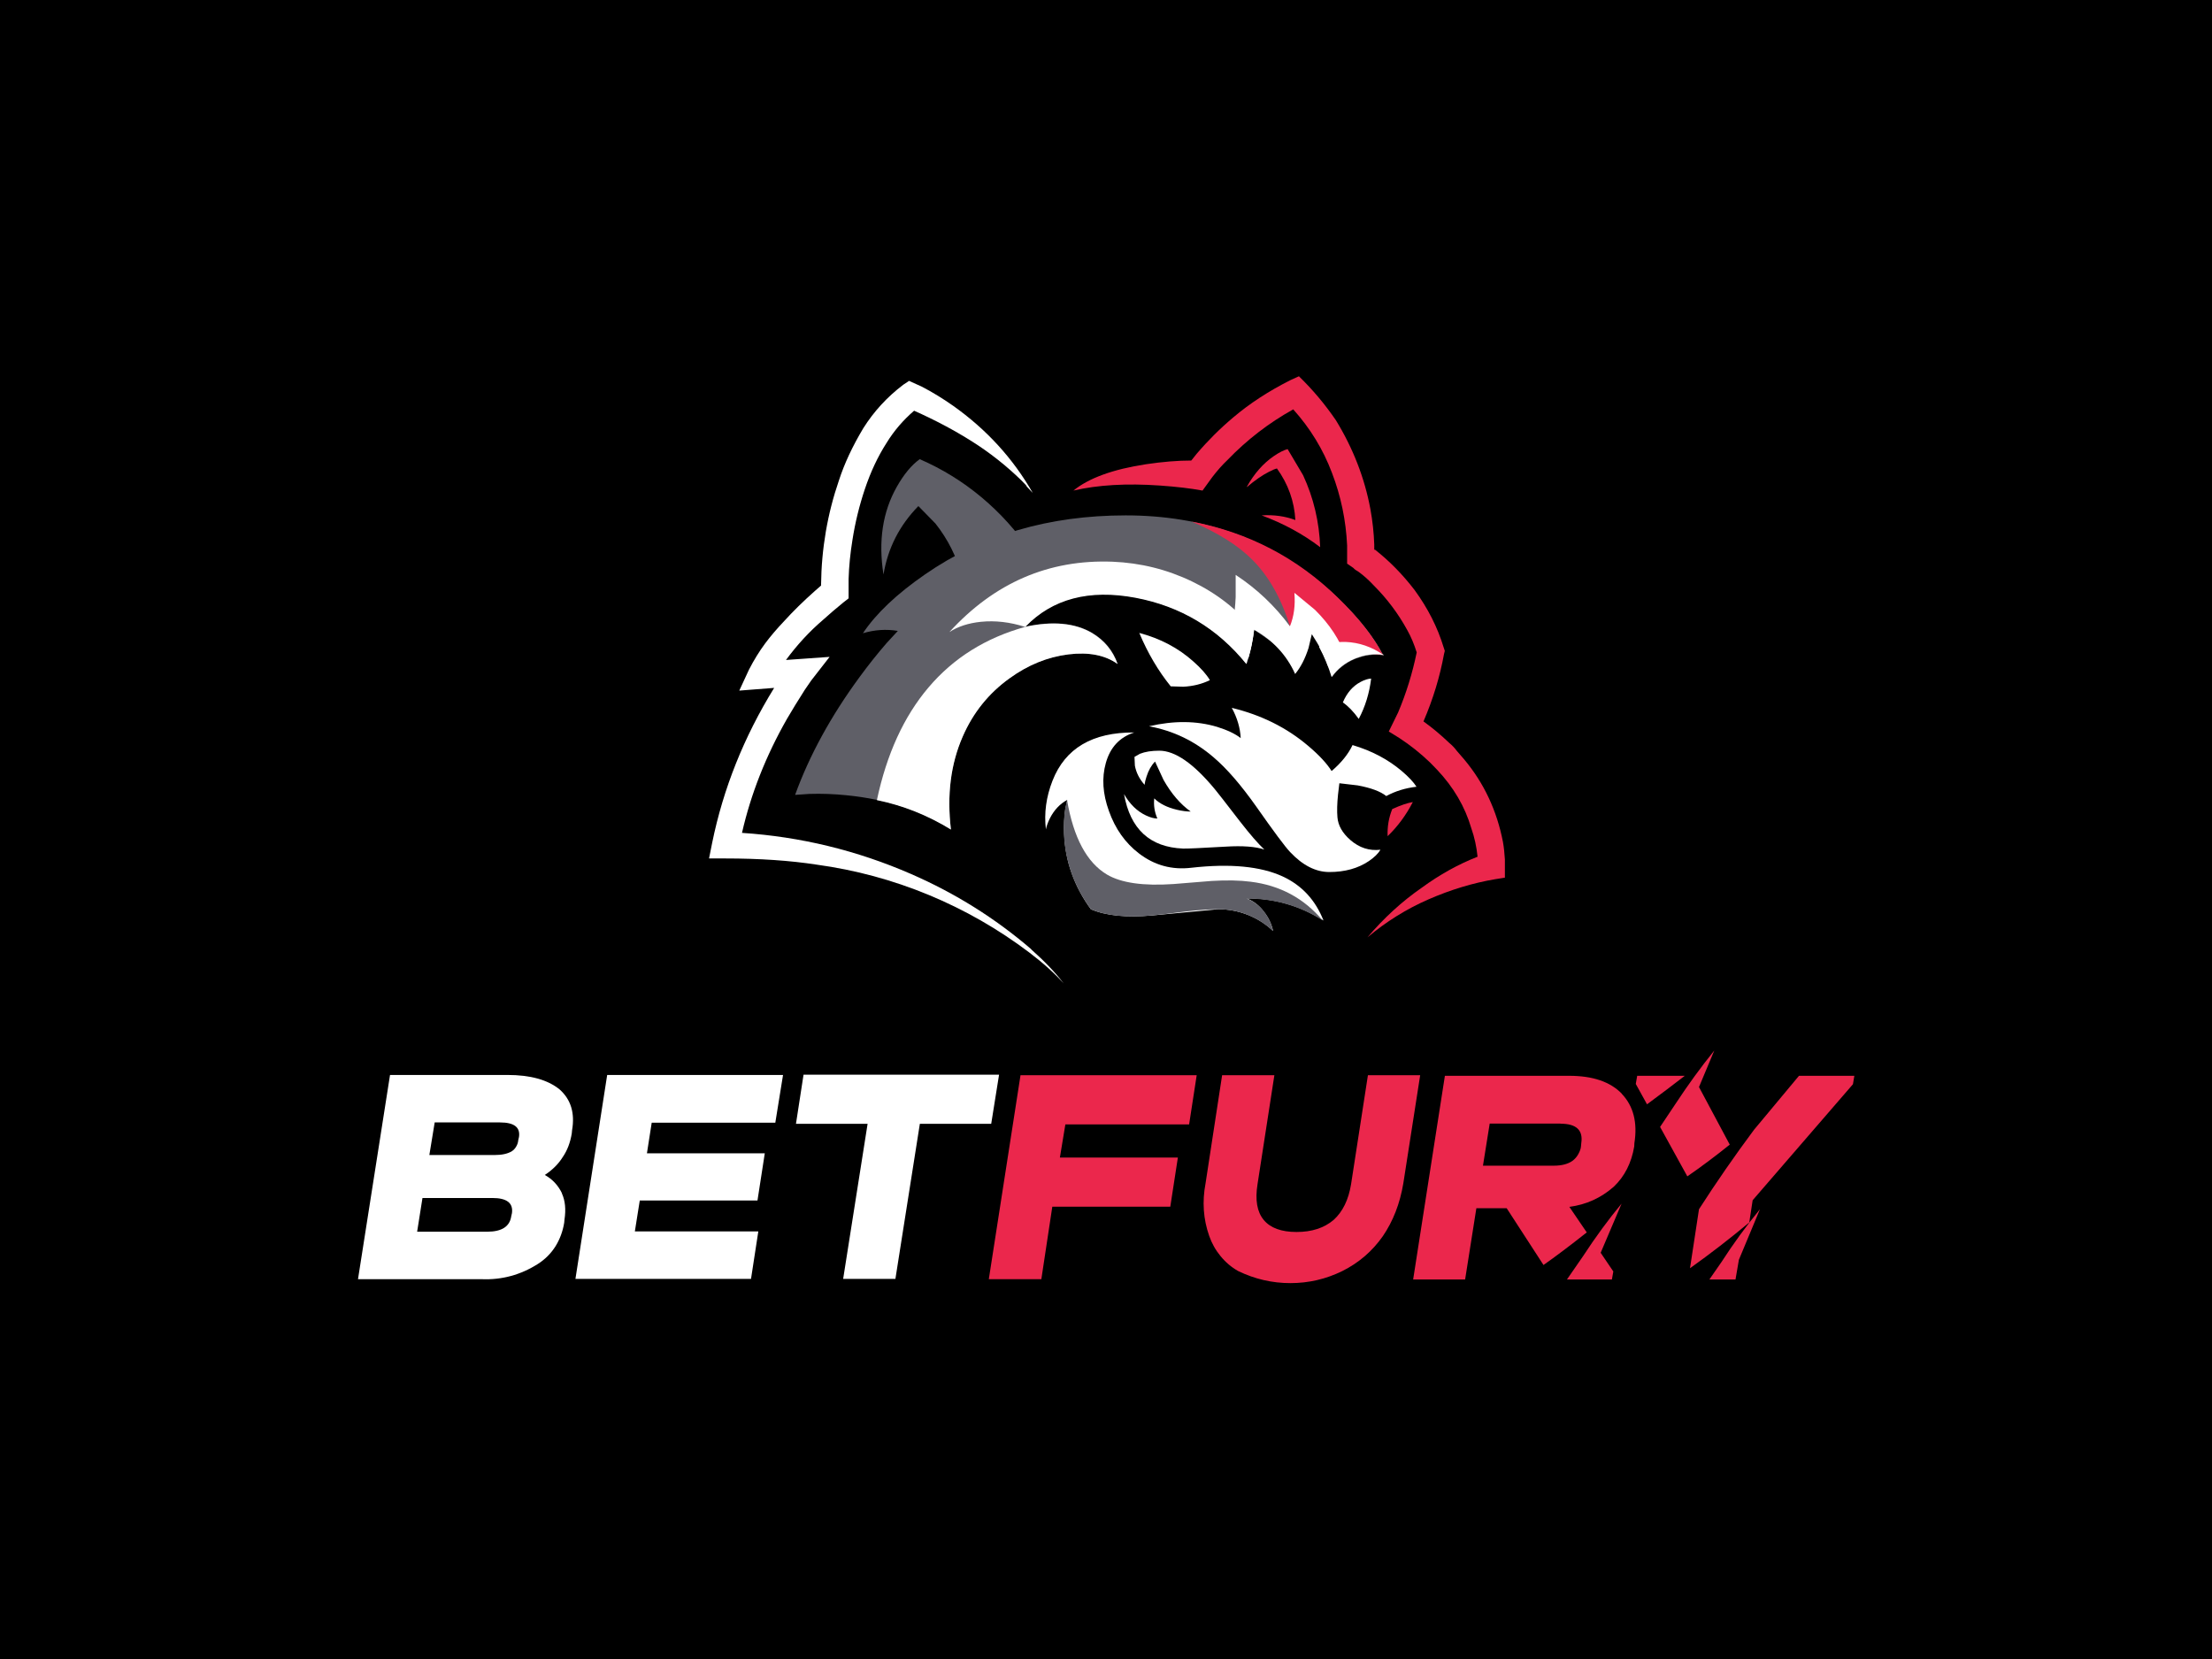 <?xml version="1.0" encoding="UTF-8"?>
<svg xmlns="http://www.w3.org/2000/svg" xmlns:xlink="http://www.w3.org/1999/xlink" version="1.1" preserveAspectRatio="none" x="0px" y="0px" width="400px" height="300px" viewBox="0 0 400 300">
  <rect x="0" y="0" width="400" height="300" fill="#333333" stroke="none"/>
  <defs>
    <g id="Layer1_0_FILL">
      <path fill="#000000" stroke="none" d=" M 400 300 L 400 0 0 0 0 300 400 300 Z"></path>
    </g>
    <g id="Layer0_0_MEMBER_0_MEMBER_0_FILL">
      <path fill="#5F5F67" stroke="none" d=" M 344.4 359.95 Q 351.6 354.75 359.7 353.75 367.55 352.8 372.4 356.2 370.65 351.05 365.85 348.2 359.2 344.3 348.5 346.6 359 335.65 377 339.05 394.45 342.35 405.7 356.2 407 352.1 407.6 347.4 L 412 350.45 Q 416.7 354.35 418.2 358.8 418.5 355.85 420.55 351.95 421.55 350 422.5 348.6 L 424.3 351.5 Q 426.4 355.25 427.7 359.6 430 356.5 433.5 355 437.3 353.4 440.9 354 436.2 345 425.55 335.95 404.25 317.9 374.5 317.9 344.7 317.9 322.75 333.1 311.75 340.7 306.7 348.3 311.2 346.95 315.7 347.7 L 312.8 350.85 Q 309.2 355 305.8 359.65 294.75 374.7 289.2 390 L 292.9 389.75 Q 297.6 389.6 302.5 390.1 318.05 391.65 329.4 398.9 327.8 385.5 332.4 374.9 336.4 365.7 344.4 359.95 Z"></path>
    </g>
    <g id="Layer0_0_MEMBER_0_MEMBER_1_FILL">
      <path fill="#FFFFFF" stroke="none" d=" M 344.5 359.95 Q 351.65 354.75 359.75 353.75 367.6 352.8 372.4 356.25 370.55 351.1 365.8 348.25 359.15 344.35 348.6 346.65 333.25 350.9 323.6 362.3 314.1 373.5 310.3 391.35 320.35 393.4 329.4 398.95 327.8 385.55 332.45 374.95 336.45 365.75 344.5 359.95 Z"></path>
    </g>
    <g id="Layer0_0_MEMBER_0_MEMBER_2_FILL">
      <path fill="#636363" stroke="none" d=" M 434.2 354.75 Q 437.45 353.5 440.9 353.95 437.65 347.7 430.4 340.4 415.9 325.85 396 320.65 407.55 325.45 414.3 330.9 423.65 338.5 429.2 350.85 L 434.2 354.75 Z"></path>
    </g>
    <g id="Layer0_0_MEMBER_0_MEMBER_3_FILL">
      <path fill="#5F5F67" stroke="none" d=" M 342.35 334.95 Q 346.3 331.8 349.85 327.15 344.55 319.3 337.25 313.2 330 307.15 321.35 303.4 318.2 305.65 315.45 310.5 309.95 320.2 312 333.15 313.7 322.95 321 315.5 L 325.4 320 Q 330.2 326.05 332.25 333.65 334.4 341.2 342.35 334.95 Z"></path>
    </g>
    <g id="Layer0_0_MEMBER_0_MEMBER_4_FILL">
      <path fill="#FFFFFF" stroke="none" d=" M 398.05 372.45 Q 390.077 370.073 380.5 372.3 389.864 374.012 397.2 380.35 402.25 384.65 408.15 393 414.95 402.7 416.9 404.75 421.75 409.9 427 409.9 433.05 409.9 437.25 407.05 439.35 405.6 440.2 404.15 435.9 404.65 432.45 401.65 429.35 398.95 429.1 395.75 428.9 393.4 429.25 389.95 L 429.6 387 434.3 387.55 Q 439.45 388.5 441.7 390.3 445.2 388.4 449.5 387.9 448.35 386.1 445.7 383.85 440.4 379.35 433 377.15 431.35 380.65 427.6 383.85 425.75 380.9 421.55 377.35 413.25 370.3 401.85 367.55 403.95 371.4 404.15 375.35 402.05 373.7 398.05 372.45 M 430.5 366.15 Q 432.6 367.6 434.6 370.4 437.1 365.7 437.8 360 436.6 360.05 435.1 360.85 432.05 362.45 430.5 366.15 Z"></path>
    </g>
    <g id="Layer0_0_MEMBER_0_MEMBER_5_FILL">
      <path fill="#FFFFFF" stroke="none" d=" M 379.35 387.4 Q 379.45 386.5 379.85 385.3 380.6 382.9 382.05 381.4 L 384.25 386.15 Q 387.25 391.45 391.25 394.3 389.7 394.3 387.75 393.85 383.9 392.95 381.85 390.9 381.55 393.55 382.65 396.1 381.4 396.1 379.7 395.3 376.3 393.7 374.05 389.8 376.45 403.35 389.3 403.85 390.8 403.9 400.3 403.35 406.85 402.95 410.25 404.1 407.85 401.85 404 396.9 398.15 389.3 397.45 388.5 389.25 378.6 383.15 378.6 380.15 378.6 378.15 379.4 L 376.75 380.2 376.85 382.45 Q 377.35 385.15 379.35 387.4 Z"></path>
    </g>
    <g id="Layer0_0_MEMBER_0_MEMBER_6_FILL">
      <path fill="#FFFFFF" stroke="none" d=" M 359.4 391.3 L 358.9 393.7 Q 358.45 396.8 358.6 400.1 359.05 410.65 365.5 419.5 371.35 422 381.35 421.1 398.1 419.5 398.4 419.5 402.3 419.5 406 420.95 409.65 422.4 412.5 425.1 411.9 422.35 410.1 420.1 408.35 417.75 405.7 416.7 416.4 416.65 425.5 422.4 422.4 414.5 415 411.05 406.4 407.1 391.4 408.8 383.9 409.7 377.9 405.1 372.6 401.05 370.15 394.15 367.75 387.5 369.35 381.8 371.05 375.7 376.7 373.9 360.5 373.8 355.6 386.35 353.15 392.6 353.9 398.9 354.15 397.6 354.95 396 356.6 392.8 359.4 391.3 Z"></path>
    </g>
    <g id="Layer0_0_MEMBER_0_MEMBER_7_FILL">
      <path fill="#5F5F67" stroke="none" d=" M 359.35 391.3 L 358.85 393.7 Q 358.4 396.8 358.55 400.1 359 410.65 365.5 419.5 371.35 422.05 381.35 421.1 384.1 420.85 389.8 420.1 394.95 419.5 398.35 419.5 402.3 419.5 405.95 420.95 409.6 422.4 412.5 425.15 411.9 422.35 410.1 420 408.3 417.75 405.7 416.75 416.434 416.75 425.3 422.4 418.054 413.794 406.7 412.4 402.5 411.85 396.65 412.2 390 412.75 386.8 413 375.15 413.8 369.65 410.55 361.85 405.9 359.35 391.3 Z"></path>
    </g>
    <g id="Layer0_0_MEMBER_0_MEMBER_8_FILL">
      <path fill="#FFFFFF" stroke="none" d=" M 377.9 348.2 L 378 348.25 Q 381.25 356 386.1 362 L 389.35 362.1 Q 393.15 361.9 396.2 360.4 394.9 358.2 391.95 355.6 386.1 350.35 377.9 348.2 Z"></path>
    </g>
    <g id="Layer0_0_MEMBER_0_MEMBER_9_FILL">
      <path fill="#EB274C" stroke="none" d=" M 448.55 391.85 Q 446.45 392.2 443.25 393.65 441.9 396.95 442.05 400.65 445.95 396.9 448.55 391.85 M 416.85 346.5 L 424.35 348.2 Q 426.25 351.75 432.8 353.05 433.15 353.15 440.85 353.9 437.25 346.95 429.3 339.2 413.4 323.65 391.5 319.5 401.7 323.85 407.15 329.35 413.5 335.7 416.85 346.5 M 405.75 310.5 L 405.75 310.6 Q 408.8 308 411.45 306.65 412.8 305.95 413.5 305.8 417.85 311.85 418.25 319.1 414.25 317.6 409.55 317.9 417.95 321 424.65 326.1 424.3 316.3 420.25 307.55 L 416.25 300.8 Q 414.75 301.2 412.7 302.6 408.55 305.45 405.75 310.5 Z"></path>
    </g>
    <g id="Layer0_0_MEMBER_0_MEMBER_10_FILL">
      <path fill="#EB274C" stroke="none" d=" M 419.2 282.05 L 419.2 282 417 283 Q 408.55 287.25 402.2 292.65 397.15 296.9 392.8 302 L 391.4 303.75 Q 386.2 303.75 379.75 304.7 366.95 306.65 361 311.5 370.45 309.3 383.3 310.2 389.75 310.65 394.3 311.5 L 396.8 308.05 Q 398.75 305.5 400.7 303.65 408.25 295.8 417.7 290.55 424.3 297.9 427.7 306.95 431.15 315.95 431.6 325.65 L 431.6 330.35 433.2 331.45 433.5 331.75 433.75 331.95 434.55 332.45 Q 436.55 333.9 438.55 336.05 443.65 341.15 447.15 347.55 448.55 350.05 449.55 353.25 447.9 361.3 444.75 368.75 L 442.35 373.65 445.1 375.35 Q 449.3 378.1 453 381.65 L 454.75 383.45 Q 461.2 390.25 463.65 398.65 464.85 402.05 465.25 405.95 457.75 408.9 450.85 413.95 443.2 419.25 436.85 426.75 444.1 420.65 452.6 416.95 461.2 413.2 469.8 411.75 L 472.3 411.35 472.3 406.65 Q 472.15 404.1 471.8 402.15 469.45 390 461.8 380.85 L 459.9 378.65 Q 459.1 377.55 457.9 376.55 454.65 373.45 451.3 371.05 455 362.45 456.6 353.65 L 456.8 352.85 456.5 351.95 Q 454.15 344.2 449 337.15 444.4 331.15 438.8 326.75 L 438.6 326.75 438.6 325.45 Q 438.45 320.9 437.6 316.25 435.35 304.2 428.7 293.35 424.5 287.2 419.2 282.05 Z"></path>
    </g>
    <g id="Layer0_0_MEMBER_0_MEMBER_11_FILL">
      <path fill="#FFFFFF" stroke="none" d=" M 440.85 354 L 441 353.9 440.75 353.65 440.85 354 Z"></path>
    </g>
    <g id="Layer0_0_MEMBER_0_MEMBER_12_FILL">
      <path fill="#FFFFFF" stroke="none" d=" M 391.6 334.95 Q 381.95 330.3 371.1 329.85 346.45 328.9 329 348 332.3 345.85 337.15 345.35 342.65 344.8 348.5 346.65 L 348.6 346.65 Q 359.05 335.8 377 339.15 394.45 342.45 405.6 356.25 406.944 352.367 407.6 347.5 401.25 339.6 391.6 334.95 M 424.5 351.7 L 424.35 351.8 Q 426.45 355.75 427.6 359.6 429.9 356.4 433.5 354.9 437.25 353.3 441 353.9 436.4 350.75 431.25 350.55 427.7 350.45 424.5 351.7 Z"></path>
    </g>
    <g id="Layer0_0_MEMBER_0_MEMBER_13_FILL">
      <path fill="#FFFFFF" stroke="none" d=" M 347.6 308.9 L 348.75 310.1 349 310.5 350.5 312.1 Q 342.9 298.8 330 289.65 325.95 286.8 321.9 284.7 L 318.6 283.2 317.1 284.2 Q 310.9 288.9 306.8 295.4 302.6 302.4 300.5 308.9 296.05 321.85 295.9 335.8 L 295.9 336 294.3 337.4 Q 289.8 341.4 286.4 345.15 283.55 348.15 281.5 350.9 279.2 354 277.3 357.7 L 274.8 363.1 283.8 362.4 Q 272.1 381.35 267.8 402.4 L 267 406.4 271.2 406.4 Q 284.4 406.4 294.8 408 309.75 410.05 323.65 415.8 337.55 421.55 349.6 430.65 354.95 434.7 358.5 438.65 355.2 434.35 350.1 429.85 L 350.1 429.8 Q 336.2 417.85 319.1 410.4 298.2 401.3 275.5 399.8 278.95 384.7 287.1 370.4 289.05 367.05 291.7 362.9 L 293.35 360.5 298.1 354.4 286.85 355.2 Q 291.15 349.35 296.35 344.9 298.9 342.6 301.6 340.4 L 303 339.3 303 334.3 Q 303.15 329.4 304 324.2 305.05 317.5 307.2 311.1 309.45 304.4 312.8 299.2 315.65 294.55 319.9 290.9 327.9 294.45 334.8 298.8 341.7 303.15 347.6 308.9 M 402.85 333.25 L 402.85 339 Q 402.55 345.6 401 350 L 406.1 354.8 Q 407.15 351.5 407.6 347.4 414.8 351.4 418.2 358.8 420.35 356.2 421.65 352.1 L 422.5 348.5 Q 425.45 353 426.6 356.65 L 431.2 354.25 Q 428.95 347.85 423.3 342.25 L 418.1 337.95 418 337.9 Q 418.4 342.7 416.85 346.5 411 338.6 402.85 333.25 Z"></path>
    </g>
    <g id="Layer0_0_MEMBER_1_MEMBER_0_FILL">
      <path fill="#EB274C" stroke="none" d=" M 960.75 396 L 970.05 396 971.25 389 978.75 371 Q 971.3 380.1 965.05 389.8 L 960.75 396 M 926.55 393.15 L 922.05 386.5 929.5 369 Q 922.55 377.35 915.75 387.75 L 910.05 396 926.05 396 926.55 393.15 M 957.05 327.5 L 962.5 314.5 Q 955.35 323.35 948.75 333.4 L 943.2 341.7 952.9 359.3 Q 960.5 354.05 968 348 L 957.05 327.5 M 952 323.5 L 935.05 323.5 934.55 326.4 938.55 333.65 Q 946.2 328 952 323.5 M 877.8 370.65 L 888.6 370.65 901.7 390.85 Q 908.05 386.4 917.1 379.25 L 910.9 370.15 Q 919.85 369 926.7 363 932.5 357.5 934 348.65 L 934.05 347.5 Q 935.8 336.45 929.55 329.9 L 929.6 329.9 Q 923.45 323.5 910.8 323.5 L 866.6 323.5 855.3 396 873.8 396 877.8 370.65 M 880.15 355.5 L 882.55 340.5 907.75 340.5 907.75 340.55 Q 916.2 340.55 915.15 347.45 L 915.05 348.55 Q 915 349.75 914.05 351.45 913.3 352.8 912.05 353.75 909.6 355.5 905.35 355.5 L 880.15 355.5 M 1012.35 323.5 L 992.65 323.5 976.65 342.7 Q 966.3 356.6 957.05 371 L 953.85 392 Q 964.6 384.35 974.95 375.7 L 976.15 367.8 1011.85 326.5 1012.35 323.5 Z"></path>
    </g>
    <g id="Layer0_0_MEMBER_1_MEMBER_1_FILL">
      <path fill="#FFFFFF" stroke="none" d=" M 628.25 340.2 L 631 323.2 568.4 323.2 557.1 395.8 619.6 395.8 622.2 378.9 578.25 378.9 580 367.9 621.9 367.9 624.5 351.1 582.55 351.1 584.25 340.2 628.25 340.2 M 555.8 344 L 555.9 342.9 Q 557.5 333.65 551.4 328.3 545.05 323.2 532.9 323.2 L 491.1 323.2 479.7 395.9 523.7 395.9 Q 534.45 396.35 543.7 390.5 547.55 388.05 550 384.2 552.35 380.4 553.1 375.8 L 553.2 374.7 Q 554.05 369.2 552.25 365.3 L 552.3 365.3 Q 550.25 361.05 546.2 358.8 550.3 356.1 552.6 352.4 555 348.9 555.8 344 M 530.25 340.1 Q 537.8 340.1 537 345.3 L 536.75 346.4 Q 536.65 347.65 536 348.7 535.45 349.7 534.4 350.4 532.15 351.7 528.4 351.7 L 505.1 351.7 507 340.1 530.25 340.1 M 525.7 379 L 500.75 379 502.65 367 527.55 367 Q 535.25 367 534.5 372.4 L 534.25 373.5 Q 533.45 379 525.7 379 M 705.1 340.6 L 707.9 323.1 638.3 323.1 635.6 340.6 661.1 340.6 652.4 395.8 671 395.8 679.7 340.6 705.1 340.6 Z"></path>
    </g>
    <g id="Layer0_0_MEMBER_1_MEMBER_2_FILL">
      <path fill="#EB274C" stroke="none" d=" M 805.9 323.3 L 787.3 323.3 781.4 361.8 Q 779.55 371.55 782.7 380.5 784.1 384.5 786.75 387.7 789.4 390.95 793 393 801.9 397.3 811.6 397.3 821.35 397.3 830.1 393 838.9 388.6 844.5 380.6 850 372.55 851.8 361.8 L 857.8 323.3 839.2 323.3 833.2 362.1 Q 831.85 370.4 827 374.8 821.95 379.1 813.8 379.1 805.65 379.1 802.1 374.8 798.55 370.5 799.9 362.1 L 805.9 323.3 M 715.55 323.3 L 715.55 323.2 704.25 395.9 722.95 395.9 726.85 370.1 768.85 370.1 771.55 352.6 729.55 352.6 731.5 340.8 775.55 340.8 778.25 323.3 715.55 323.3 Z"></path>
    </g>
  </defs>
  <g transform="matrix( 1, 0, 0, 1, 0,0) ">
    <use xlink:href="#Layer1_0_FILL"></use>
  </g>
  <g transform="matrix( 0.701, 0, 0, 0.701, -58.95,-129.65) ">
    <use xlink:href="#Layer0_0_MEMBER_0_MEMBER_0_FILL"></use>
  </g>
  <g transform="matrix( 0.701, 0, 0, 0.701, -58.95,-129.65) ">
    <use xlink:href="#Layer0_0_MEMBER_0_MEMBER_1_FILL"></use>
  </g>
  <g transform="matrix( 0.701, 0, 0, 0.701, -58.95,-129.65) ">
    <use xlink:href="#Layer0_0_MEMBER_0_MEMBER_2_FILL"></use>
  </g>
  <g transform="matrix( 0.701, 0, 0, 0.701, -58.95,-129.65) ">
    <use xlink:href="#Layer0_0_MEMBER_0_MEMBER_3_FILL"></use>
  </g>
  <g transform="matrix( 0.701, 0, 0, 0.701, -58.95,-129.65) ">
    <use xlink:href="#Layer0_0_MEMBER_0_MEMBER_4_FILL"></use>
  </g>
  <g transform="matrix( 0.701, 0, 0, 0.701, -58.95,-129.65) ">
    <use xlink:href="#Layer0_0_MEMBER_0_MEMBER_5_FILL"></use>
  </g>
  <g transform="matrix( 0.701, 0, 0, 0.701, -58.95,-129.65) ">
    <use xlink:href="#Layer0_0_MEMBER_0_MEMBER_6_FILL"></use>
  </g>
  <g transform="matrix( 0.701, 0, 0, 0.701, -58.95,-129.65) ">
    <use xlink:href="#Layer0_0_MEMBER_0_MEMBER_7_FILL"></use>
  </g>
  <g transform="matrix( 0.701, 0, 0, 0.701, -58.95,-129.65) ">
    <use xlink:href="#Layer0_0_MEMBER_0_MEMBER_8_FILL"></use>
  </g>
  <g transform="matrix( 0.701, 0, 0, 0.701, -58.95,-129.65) ">
    <use xlink:href="#Layer0_0_MEMBER_0_MEMBER_9_FILL"></use>
  </g>
  <g transform="matrix( 0.701, 0, 0, 0.701, -58.95,-129.65) ">
    <use xlink:href="#Layer0_0_MEMBER_0_MEMBER_10_FILL"></use>
  </g>
  <g transform="matrix( 0.701, 0, 0, 0.701, -58.95,-129.65) ">
    <use xlink:href="#Layer0_0_MEMBER_0_MEMBER_11_FILL"></use>
  </g>
  <g transform="matrix( 0.701, 0, 0, 0.701, -58.95,-129.65) ">
    <use xlink:href="#Layer0_0_MEMBER_0_MEMBER_12_FILL"></use>
  </g>
  <g transform="matrix( 0.701, 0, 0, 0.701, -58.95,-129.65) ">
    <use xlink:href="#Layer0_0_MEMBER_0_MEMBER_13_FILL"></use>
  </g>
  <g transform="matrix( 0.508, 0, 0, 0.508, -178.95,30.2) ">
    <use xlink:href="#Layer0_0_MEMBER_1_MEMBER_0_FILL"></use>
  </g>
  <g transform="matrix( 0.508, 0, 0, 0.508, -178.95,30.2) ">
    <use xlink:href="#Layer0_0_MEMBER_1_MEMBER_1_FILL"></use>
  </g>
  <g transform="matrix( 0.508, 0, 0, 0.508, -178.95,30.2) ">
    <use xlink:href="#Layer0_0_MEMBER_1_MEMBER_2_FILL"></use>
  </g>
</svg>
